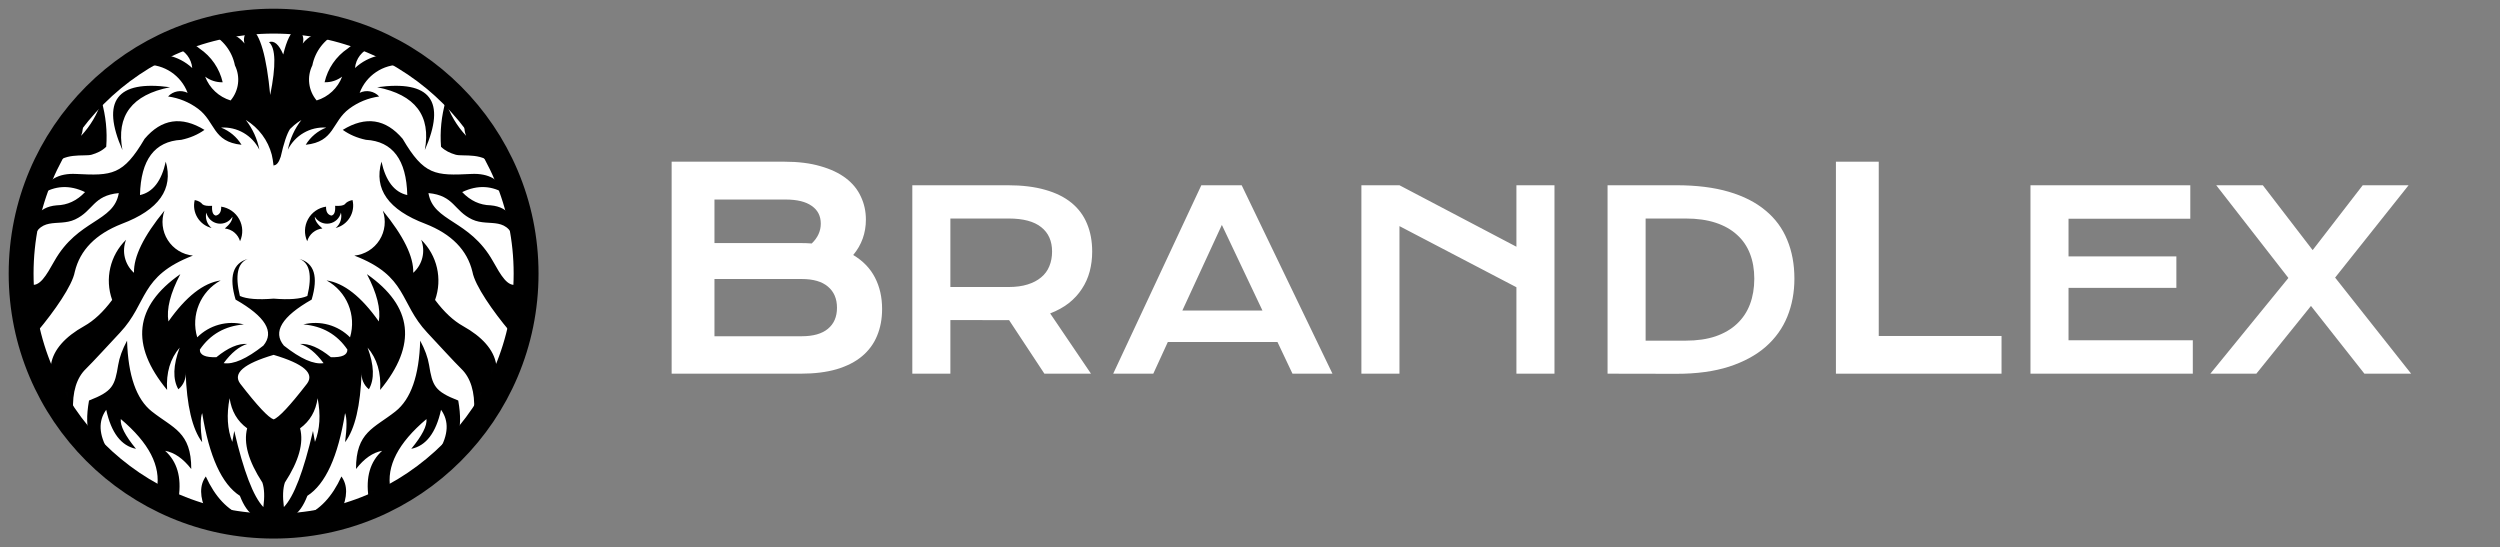 <svg width="201" height="44" viewBox="0 0 201 44" fill="none" xmlns="http://www.w3.org/2000/svg">
<rect x="0" y="0" width="201" height="44" fill="#808080" stroke="none"/>
<mask id="mask0_1569_180" style="mask-type:luminance" maskUnits="userSpaceOnUse" x="0" y="1" width="43" height="42">
<path d="M42.999 22C42.999 10.402 33.597 1 21.999 1C10.401 1 0.999 10.402 0.999 22C0.999 33.598 10.401 43 21.999 43C33.597 43 42.999 33.598 42.999 22Z" fill="white"/>
</mask>
<g mask="url(#mask0_1569_180)">
<path d="M42.999 22C42.999 10.402 33.597 1 21.999 1C10.401 1 0.999 10.402 0.999 22C0.999 33.598 10.401 43 21.999 43C33.597 43 42.999 33.598 42.999 22Z" fill="black"/>
<path fill-rule="evenodd" clip-rule="evenodd" d="M21.999 1C33.597 1 42.999 10.403 42.999 22C42.999 33.597 33.597 43 21.999 43C10.401 43 0.999 33.597 0.999 22C0.999 10.403 10.401 1 21.999 1ZM20.191 2.277C19.733 2.495 19.506 3.017 19.659 3.501C19.045 2.715 18.114 2.431 16.865 2.65C17.913 3.15 18.663 4.117 18.887 5.257C19.344 6.182 19.207 7.289 18.541 8.077C17.598 7.791 16.841 7.083 16.493 6.161C16.898 6.467 17.395 6.628 17.903 6.614C17.649 5.505 16.983 4.536 16.041 3.9C15.528 3.411 14.732 3.376 14.179 3.821C14.892 4.073 15.391 4.718 15.456 5.47C14.912 4.963 14.241 4.614 13.514 4.459C12.829 4.417 12.163 4.691 11.705 5.204C13.2 5.156 14.558 6.065 15.084 7.465C14.553 7.202 13.914 7.322 13.514 7.757C14.394 7.879 15.223 8.221 15.925 8.745C17.331 9.792 17.077 11.398 19.419 11.641C19.036 11.011 18.457 10.525 17.77 10.258C19.063 10.176 20.279 10.878 20.855 12.04C20.685 11.167 20.311 10.347 19.764 9.646C20.808 10.278 21.549 11.286 21.851 12.441C21.906 12.671 21.953 12.956 21.992 13.295C21.994 13.338 21.997 13.38 21.999 13.423L22.001 13.296H21.997L21.999 13.423C22.001 13.381 22.003 13.339 22.006 13.296C22.236 13.289 22.424 13.058 22.569 12.605C22.816 11.506 23.066 10.762 23.317 10.373C23.421 10.266 23.531 10.164 23.646 10.067C23.83 9.913 24.026 9.771 24.234 9.645C23.688 10.346 23.313 11.167 23.143 12.039C23.719 10.878 24.936 10.175 26.229 10.257C25.543 10.524 24.963 11.011 24.58 11.64C26.922 11.397 26.668 9.791 28.075 8.744C28.777 8.22 29.605 7.878 30.485 7.757C30.085 7.321 29.446 7.202 28.916 7.464C29.442 6.065 30.8 5.155 32.295 5.204C31.837 4.691 31.171 4.417 30.485 4.459C29.758 4.613 29.087 4.962 28.544 5.469C28.609 4.716 29.108 4.072 29.821 3.82C29.268 3.376 28.472 3.41 27.959 3.9C27.017 4.535 26.351 5.505 26.097 6.613C26.605 6.627 27.102 6.467 27.507 6.16C27.159 7.082 26.402 7.79 25.458 8.076C24.793 7.289 24.656 6.181 25.113 5.256C25.337 4.116 26.086 3.15 27.135 2.649C25.887 2.431 24.956 2.714 24.341 3.5C24.494 3.017 24.268 2.494 23.809 2.276C23.392 2.548 23.046 3.25 22.773 4.381C22.422 3.568 22.04 3.236 21.626 3.387C22.169 3.857 22.201 5.273 21.724 7.636C21.431 4.539 20.921 2.752 20.192 2.276L20.191 2.277ZM29.42 11.241C31.569 11.363 32.678 12.843 32.745 15.683C31.707 15.454 31.015 14.558 30.67 12.997C30.041 15.204 31.221 16.87 34.208 17.998C36.306 18.819 37.565 20.105 37.985 21.855C38.187 22.971 39.642 25.037 40.964 26.616C41.583 25.992 41.805 24.419 41.576 22.866C40.813 23.116 40.281 22.148 39.623 20.983C37.727 17.628 34.84 17.866 34.447 15.524C36.521 15.717 36.483 16.948 37.961 17.643C39.374 18.307 40.912 17.186 41.523 19.78C41.678 17.734 40.986 16.643 39.448 16.508C38.577 16.491 37.815 16.136 37.16 15.444C38.403 14.848 39.582 14.911 40.698 15.63C40.241 14.459 39.302 13.912 37.878 13.986C34.997 14.132 34.095 14.095 32.373 11.161C31.008 9.552 29.403 9.313 27.558 10.442C28.097 10.826 28.718 11.092 29.419 11.241L29.42 11.241ZM28.489 20.551C32.797 22.207 32.089 24.334 34.347 26.739C35.168 27.615 36.539 29.117 37.108 29.672C37.825 30.371 38.199 31.506 38.118 33.053C40.965 30.395 40.299 27.929 37.225 26.215C36.45 25.782 35.701 25.083 34.98 24.116C35.586 22.422 35.149 20.531 33.862 19.274C34.226 20.208 33.972 21.268 33.224 21.934C33.266 20.645 32.451 18.978 30.777 16.933C31.057 17.721 30.96 18.592 30.513 19.299C30.067 20.005 29.32 20.467 28.489 20.551V20.551ZM30.457 25.845C29.047 23.847 27.647 22.747 26.255 22.546C27.886 23.434 28.673 25.342 28.143 27.121C27.162 26.14 25.738 25.746 24.392 26.084C25.92 26.212 27.1 26.886 27.93 28.105C27.94 28.544 27.497 28.748 26.6 28.717C25.665 27.956 24.84 27.602 24.126 27.654C24.771 27.852 25.401 28.366 26.015 29.197C25.233 29.32 24.168 28.849 22.823 27.786C21.907 26.687 22.652 25.454 25.057 24.088C25.603 22.248 25.275 21.157 24.073 20.817C24.899 21.132 25.111 22.125 24.712 23.796C24.157 24.041 23.252 24.112 21.999 24.009C20.746 24.112 19.841 24.042 19.287 23.796C18.887 22.125 19.1 21.132 19.925 20.817C18.723 21.157 18.395 22.248 18.941 24.088C21.346 25.454 22.091 26.687 21.176 27.786C19.83 28.849 18.766 29.319 17.983 29.197C18.597 28.366 19.227 27.852 19.873 27.654C19.158 27.602 18.334 27.956 17.399 28.717C16.502 28.748 16.059 28.544 16.068 28.105C16.9 26.886 18.079 26.212 19.606 26.084C18.261 25.746 16.837 26.14 15.856 27.121C15.325 25.342 16.113 23.434 17.744 22.546C16.352 22.747 14.951 23.847 13.541 25.845C13.373 24.845 13.692 23.578 14.499 22.041C10.8 24.626 10.445 27.73 13.435 31.351C13.349 29.967 13.686 28.832 14.446 27.947C13.914 29.372 13.879 30.489 14.339 31.298C14.752 30.963 14.972 30.444 14.924 29.915C15.015 32.617 15.458 34.497 16.255 35.554C16.102 34.378 16.102 33.598 16.255 33.213C16.823 36.712 17.833 38.929 19.287 39.863C19.905 41.464 20.81 42.031 22 41.565C23.19 42.031 24.094 41.464 24.712 39.863C26.166 38.929 27.177 36.712 27.744 33.213C27.897 33.598 27.897 34.378 27.744 35.554C28.541 34.496 28.984 32.617 29.075 29.915C29.027 30.444 29.246 30.963 29.659 31.298C30.12 30.489 30.084 29.372 29.553 27.947C30.312 28.832 30.649 29.967 30.564 31.351C33.553 27.73 33.198 24.626 29.5 22.041C30.307 23.578 30.625 24.846 30.457 25.845ZM21.999 33.718C22.417 33.579 23.313 32.621 24.685 30.846C25.302 30.014 24.407 29.243 21.999 28.531C19.592 29.243 18.696 30.014 19.313 30.846C20.686 32.622 21.581 33.579 21.999 33.718ZM22.903 38.799C22.743 39.273 22.716 39.929 22.824 40.767C23.63 39.929 24.41 37.889 25.164 34.649C25.164 34.649 25.217 34.942 25.323 35.527C25.723 34.512 25.793 33.34 25.537 32.015C25.387 33.056 24.918 33.863 24.127 34.436C24.434 35.62 24.026 37.074 22.903 38.798V38.799ZM28.622 37.709C29.281 36.865 29.981 36.378 30.724 36.245C29.759 37.113 29.395 38.364 29.633 39.996C30.188 40.044 30.774 39.813 31.389 39.305C31.049 37.481 32.016 35.611 34.289 33.692C34.347 34.229 33.939 35.027 33.065 36.086C34.255 35.845 35.053 34.799 35.459 32.947C36.111 33.849 36.058 34.948 35.299 36.245C36.761 35.996 37.275 34.647 36.842 32.202C34.938 31.458 34.771 31.02 34.496 29.339C34.398 28.74 34.161 28.089 33.783 27.387C33.701 30.198 33.038 32.096 31.792 33.08C30.079 34.436 28.616 34.724 28.623 37.709H28.622ZM27.425 41.114C27.952 39.947 27.961 39.012 27.451 38.307C26.708 39.941 25.702 41.008 24.432 41.512C25.345 41.702 26.342 41.569 27.424 41.114H27.425ZM34.155 12.066C35.89 8.109 34.614 6.424 30.324 7.012C33.392 7.618 34.669 9.304 34.155 12.066ZM35.831 8.129C35.49 9.321 35.364 10.564 35.458 11.8C35.802 12.134 36.201 12.31 36.628 12.437C37.222 12.611 38.958 12.189 39.794 13.449C39.279 12.046 38.48 10.822 37.4 9.779C37.298 10.158 37.326 10.561 37.48 10.923C36.73 10.125 36.167 9.171 35.831 8.13V8.129ZM14.579 11.241C15.28 11.092 15.901 10.826 16.441 10.443C14.595 9.313 12.991 9.553 11.626 11.161C9.903 14.095 9.001 14.133 6.12 13.986C4.695 13.913 3.757 14.459 3.3 15.631C4.415 14.911 5.595 14.849 6.837 15.445C6.183 16.137 5.421 16.492 4.549 16.509C3.011 16.643 2.319 17.734 2.475 19.781C3.086 17.187 4.623 18.307 6.037 17.643C7.514 16.949 7.477 15.718 9.55 15.525C9.156 17.867 6.27 17.629 4.375 20.983C3.716 22.148 3.185 23.117 2.422 22.866C2.193 24.42 2.414 25.992 3.034 26.617C4.357 25.038 5.811 22.971 6.013 21.856C6.433 20.105 7.692 18.82 9.79 17.998C12.778 16.871 13.957 15.204 13.328 12.997C12.983 14.559 12.291 15.455 11.254 15.684C11.321 12.845 12.429 11.363 14.579 11.242V11.241ZM15.51 20.551C14.678 20.467 13.931 20.005 13.486 19.299C13.039 18.593 12.942 17.721 13.222 16.934C11.549 18.979 10.732 20.646 10.774 21.935C10.027 21.269 9.772 20.208 10.136 19.275C8.849 20.531 8.412 22.423 9.018 24.116C8.297 25.084 7.548 25.783 6.773 26.215C3.698 27.93 3.033 30.395 5.88 33.054C5.798 31.506 6.173 30.372 6.89 29.673C7.459 29.117 8.829 27.616 9.651 26.74C11.909 24.334 11.201 22.207 15.509 20.552L15.51 20.551ZM15.377 37.709C15.383 34.724 13.92 34.436 12.206 33.08C10.962 32.096 10.299 30.198 10.216 27.387C9.839 28.089 9.601 28.739 9.503 29.339C9.228 31.021 9.061 31.458 7.157 32.202C6.724 34.647 7.238 35.996 8.7 36.245C7.941 34.948 7.888 33.849 8.54 32.947C8.946 34.799 9.744 35.845 10.934 36.086C10.061 35.027 9.653 34.229 9.711 33.692C11.984 35.611 12.951 37.481 12.611 39.305C13.226 39.813 13.81 40.043 14.367 39.996C14.604 38.364 14.241 37.113 13.276 36.245C14.019 36.378 14.72 36.865 15.378 37.709H15.377ZM16.574 41.114C17.655 41.569 18.653 41.702 19.566 41.512C18.296 41.008 17.29 39.941 16.547 38.307C16.037 39.012 16.046 39.947 16.573 41.114H16.574ZM9.844 12.066C9.33 9.304 10.606 7.618 13.675 7.012C9.385 6.424 8.108 8.109 9.844 12.066ZM8.168 8.129C7.832 9.171 7.269 10.125 6.519 10.922C6.672 10.561 6.701 10.158 6.599 9.778C5.519 10.822 4.722 12.045 4.205 13.449C5.041 12.188 6.777 12.611 7.372 12.436C7.798 12.31 8.197 12.133 8.541 11.799C8.635 10.563 8.508 9.32 8.169 8.129L8.168 8.129ZM16.587 17.093C16.692 17.55 17.063 17.897 17.526 17.97C17.988 18.043 18.449 17.828 18.689 17.426C18.689 17.713 18.485 18.028 18.077 18.37C18.655 18.431 19.14 18.836 19.3 19.395C19.558 18.828 19.534 18.173 19.236 17.627C18.938 17.081 18.4 16.706 17.784 16.615C17.795 17.024 17.653 17.264 17.359 17.333C17.124 17.293 17.022 17.031 17.052 16.548C16.671 16.573 16.413 16.533 16.281 16.428C16.154 16.257 15.945 16.142 15.656 16.083C15.412 17.078 16.019 18.083 17.013 18.331C16.646 18.033 16.481 17.553 16.587 17.093H16.587ZM27.411 17.093C27.516 17.553 27.352 18.033 26.985 18.331C27.979 18.083 28.585 17.078 28.342 16.083C28.053 16.142 27.845 16.257 27.716 16.428C27.584 16.532 27.328 16.572 26.945 16.548C26.975 17.032 26.874 17.293 26.639 17.333C26.346 17.263 26.203 17.024 26.214 16.615C25.599 16.705 25.06 17.08 24.763 17.627C24.464 18.174 24.44 18.828 24.698 19.395C24.859 18.836 25.343 18.431 25.921 18.37C25.514 18.028 25.31 17.713 25.309 17.426C25.549 17.828 26.01 18.043 26.472 17.97C26.934 17.897 27.306 17.55 27.411 17.093ZM21.096 38.799C19.973 37.075 19.565 35.621 19.872 34.437C19.081 33.864 18.611 33.057 18.462 32.016C18.205 33.341 18.276 34.512 18.675 35.528C18.781 34.942 18.834 34.65 18.834 34.65C19.588 37.89 20.368 39.929 21.175 40.768C21.282 39.929 21.256 39.273 21.096 38.8V38.799Z" fill="white"/>
</g>
<path d="M42.298 22C42.298 10.788 33.21 1.7 21.998 1.7C10.787 1.7 1.698 10.788 1.698 22C1.698 33.211 10.787 42.3 21.998 42.3C33.21 42.3 42.298 33.211 42.298 22Z" stroke="black" stroke-width="2"/>
<path d="M54 13H63.069C64.177 13 65.14 13.12 65.958 13.36C66.783 13.592 67.468 13.916 68.011 14.33C68.554 14.745 68.956 15.239 69.216 15.813C69.484 16.381 69.618 16.995 69.618 17.656C69.618 18.739 69.278 19.688 68.597 20.503C69.379 20.968 69.962 21.571 70.346 22.313C70.73 23.054 70.921 23.898 70.921 24.843C70.921 25.635 70.787 26.351 70.52 26.991C70.259 27.631 69.857 28.18 69.314 28.637C68.778 29.088 68.098 29.437 67.272 29.684C66.454 29.924 65.487 30.044 64.372 30.044H54V13ZM64.394 19.543C64.691 19.543 64.981 19.554 65.263 19.576C65.748 19.11 65.991 18.58 65.991 17.983C65.991 17.366 65.748 16.889 65.263 16.555C64.785 16.213 64.083 16.042 63.156 16.042H57.443V19.543H64.394ZM64.459 27.034C65.386 27.034 66.088 26.834 66.566 26.435C67.051 26.035 67.294 25.471 67.294 24.744C67.294 24.017 67.051 23.45 66.566 23.043C66.088 22.636 65.386 22.433 64.459 22.433H57.443V27.034H64.459Z" fill="white"/>
<path d="M73.35 14.894H81.025C82.183 14.894 83.187 15.017 84.037 15.262C84.886 15.501 85.591 15.85 86.151 16.309C86.711 16.768 87.126 17.327 87.396 17.986C87.673 18.645 87.812 19.391 87.812 20.225C87.812 20.787 87.744 21.323 87.609 21.834C87.474 22.338 87.264 22.803 86.981 23.23C86.704 23.656 86.354 24.038 85.929 24.374C85.504 24.703 85.005 24.978 84.433 25.198L87.715 30.044H83.969L81.131 25.74H81.044L76.41 25.731V30.044H73.35V14.894ZM81.102 23.075C81.681 23.075 82.186 23.007 82.618 22.871C83.055 22.735 83.419 22.545 83.709 22.299C84.005 22.054 84.224 21.756 84.365 21.407C84.513 21.052 84.587 20.658 84.587 20.225C84.587 19.378 84.297 18.726 83.718 18.267C83.139 17.802 82.267 17.569 81.102 17.569H76.41V23.075H81.102ZM96.587 14.894H99.831L107.13 30.044H103.915L102.708 27.495H93.894L92.725 30.044H89.501L96.587 14.894ZM101.501 24.965L98.238 18.083L95.062 24.965H101.501ZM109.456 14.894H112.517L121.92 19.837V14.894H124.98V30.044H121.92V23.094L112.517 18.18V30.044H109.456V14.894ZM129.248 14.894H134.779C136.395 14.894 137.798 15.068 138.989 15.417C140.18 15.766 141.164 16.267 141.943 16.92C142.728 17.566 143.311 18.354 143.69 19.285C144.077 20.209 144.27 21.249 144.27 22.406C144.27 23.505 144.08 24.522 143.7 25.459C143.32 26.39 142.741 27.198 141.962 27.883C141.184 28.561 140.199 29.094 139.008 29.482C137.817 29.863 136.414 30.054 134.799 30.054L129.248 30.044V14.894ZM135.533 27.388C136.446 27.388 137.248 27.272 137.936 27.039C138.625 26.8 139.198 26.464 139.655 26.031C140.118 25.598 140.466 25.075 140.698 24.461C140.929 23.847 141.045 23.162 141.045 22.406C141.045 21.663 140.929 20.994 140.698 20.399C140.466 19.799 140.118 19.291 139.655 18.878C139.198 18.458 138.625 18.134 137.936 17.908C137.248 17.682 136.446 17.569 135.533 17.569H132.308V27.388H135.533Z" fill="white"/>
<path d="M147.608 13H151.051V27.013H160.923V30.044H147.608V13Z" fill="white"/>
<path d="M163.25 14.894H176.1V17.588H166.31V20.613H174.98V23.143H166.31V27.359H176.302V30.044H163.25V14.894ZM183.987 22.348L178.185 14.894H181.931L185.937 20.109L189.963 14.894H193.651L187.743 22.319L193.854 30.044H190.098L185.802 24.597L181.41 30.044H177.712L183.987 22.348Z" fill="white"/>
</svg>
